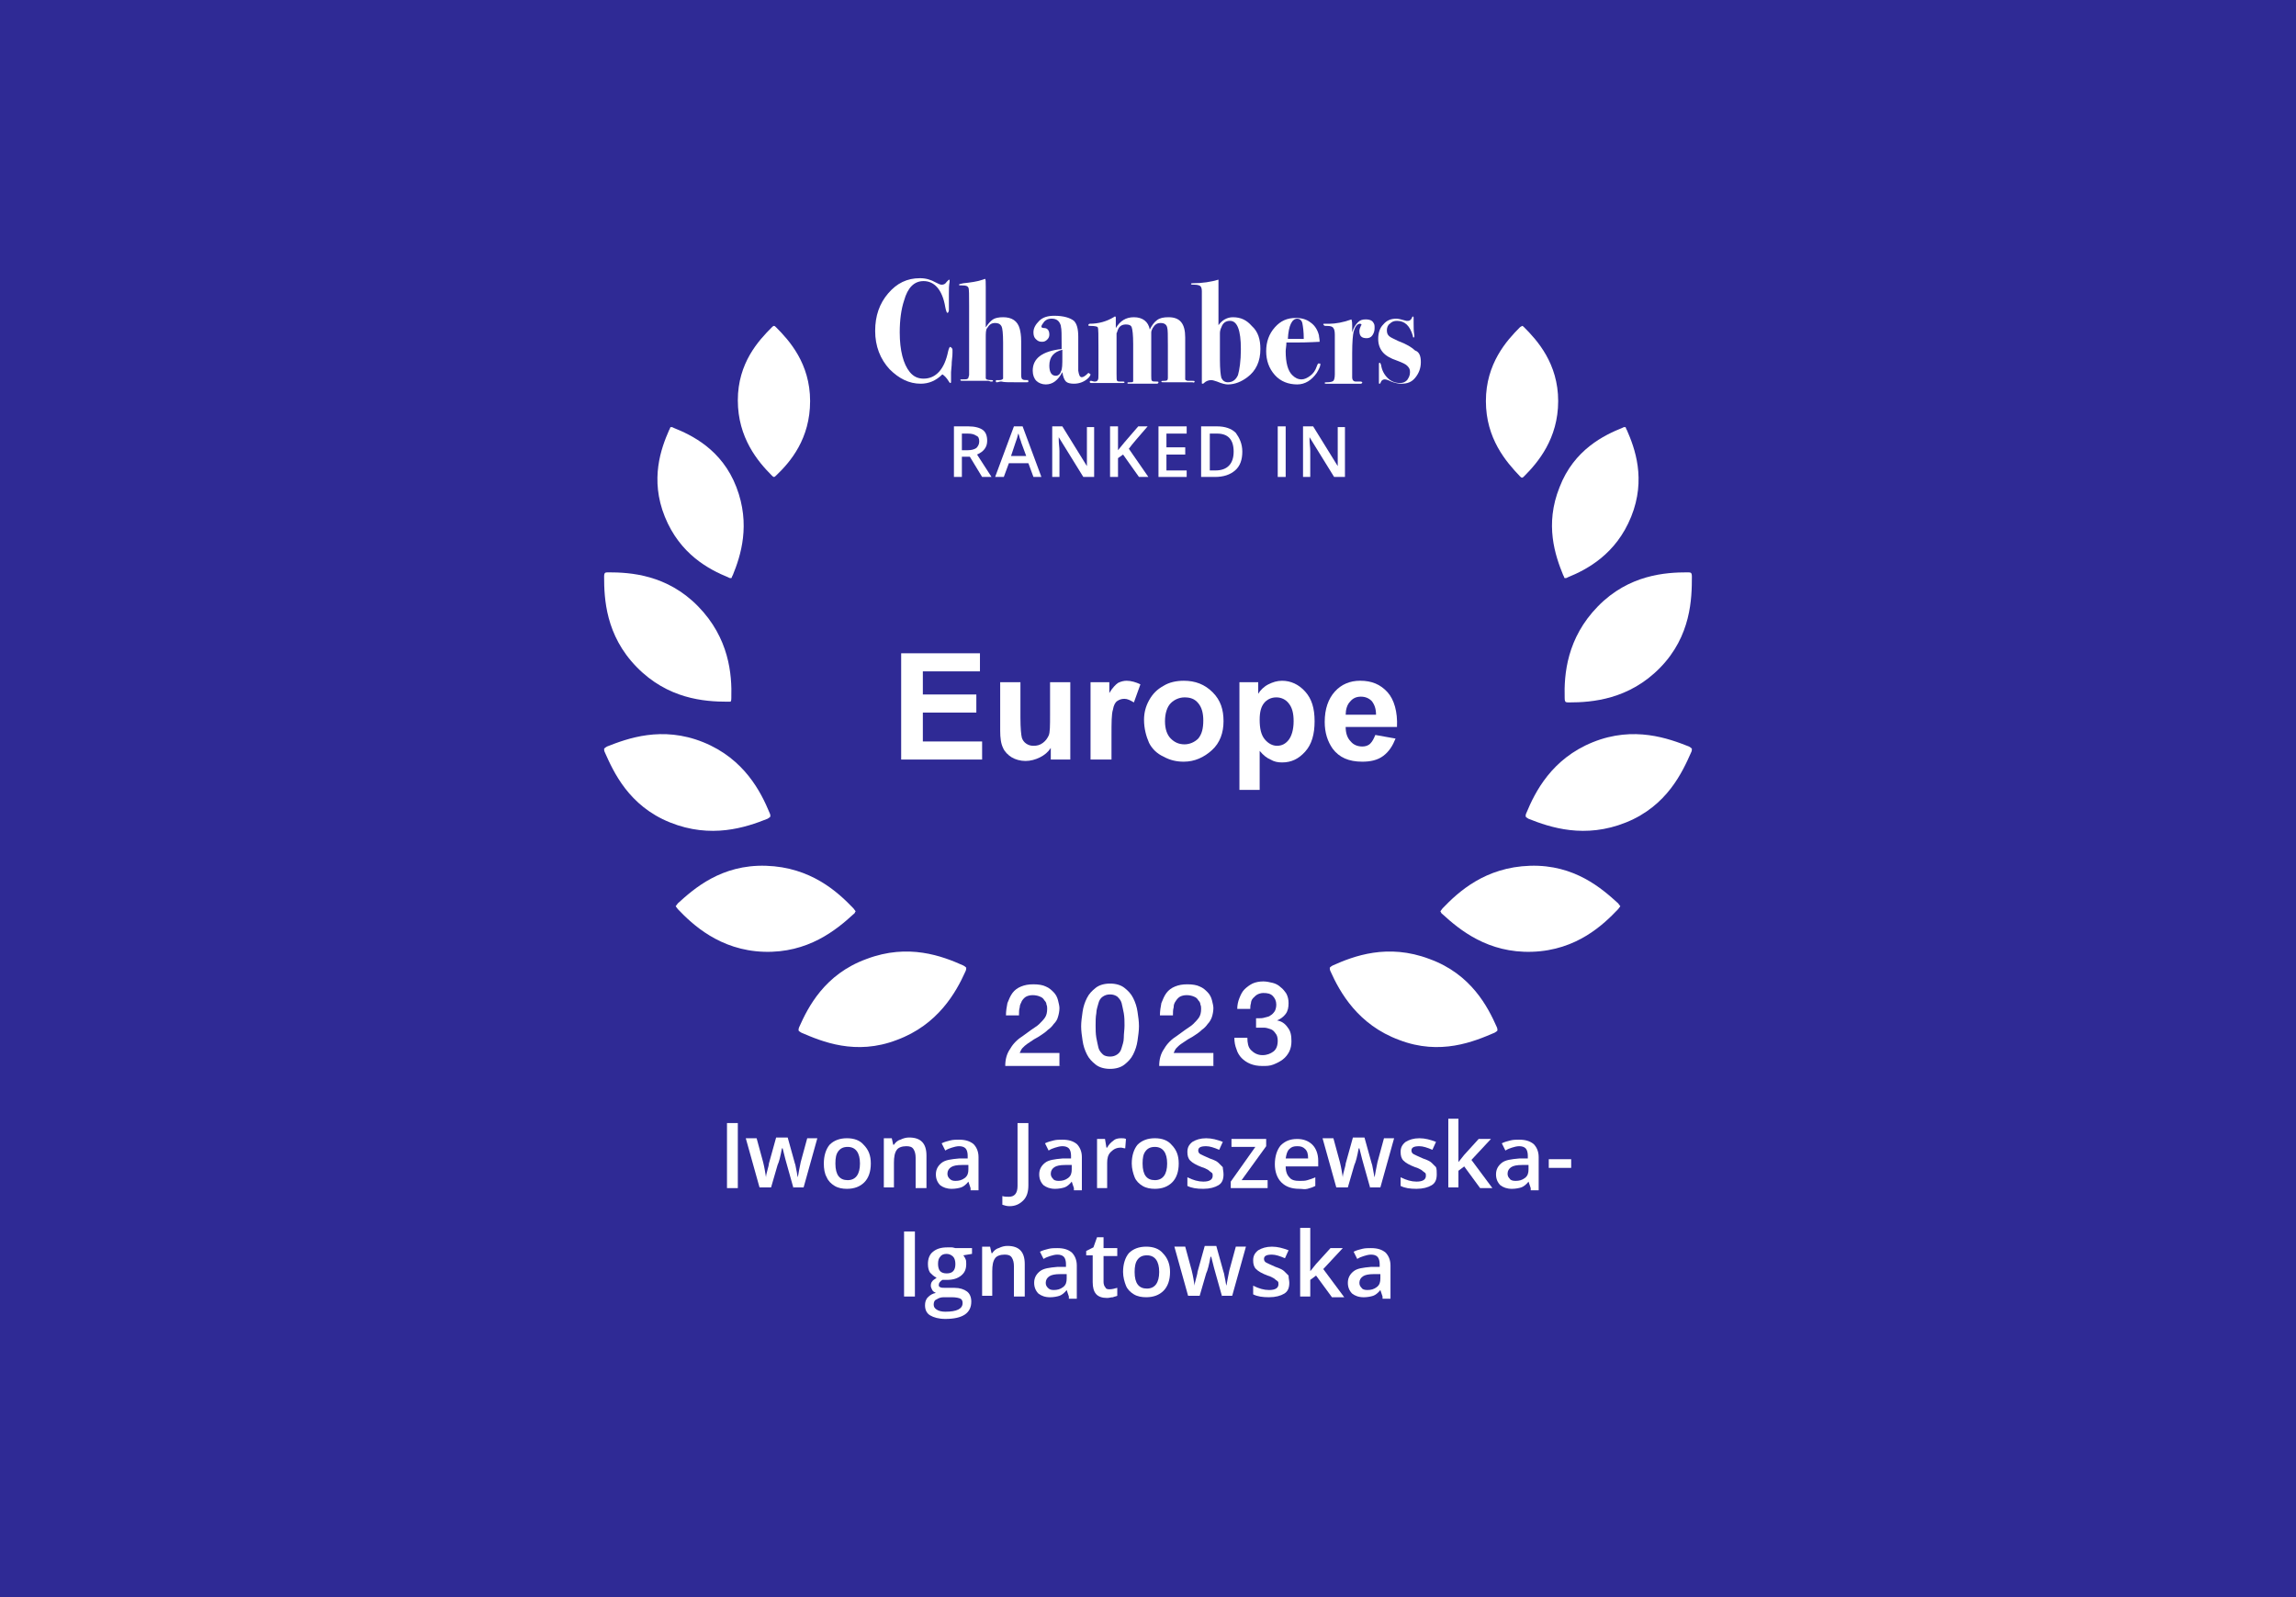 <?xml version="1.0" encoding="utf-8"?>
<!-- Generator: Adobe Illustrator 16.0.0, SVG Export Plug-In . SVG Version: 6.00 Build 0)  -->
<!DOCTYPE svg PUBLIC "-//W3C//DTD SVG 1.1//EN" "http://www.w3.org/Graphics/SVG/1.1/DTD/svg11.dtd">
<svg version="1.1" id="Warstwa_1" xmlns="http://www.w3.org/2000/svg" xmlns:xlink="http://www.w3.org/1999/xlink" x="0px" y="0px"
	 width="230px" height="160px" viewBox="0 0 230 160" enable-background="new 0 0 230 160" xml:space="preserve">
<rect x="-1" y="-2.167" fill="#2F2A95" width="232" height="350"/>
<g>
	<g>
		<path fill="#FFFFFF" d="M152.685,32.793c-0.072-0.072-0.144-0.145-0.217-0.145c-0.072,0.072-0.145,0.072-0.217,0.145
			c-1.304,1.304-3.403,3.62-3.403,7.386c0,3.764,2.027,6.082,3.403,7.529c0.072,0.073,0.145,0.146,0.217,0.146
			c0.073,0,0.145-0.072,0.217-0.146c1.376-1.375,3.404-3.766,3.404-7.529C156.089,36.413,153.989,34.097,152.685,32.793z"/>
		<path fill="#FFFFFF" d="M162.967,43.074c-0.073-0.073-0.073-0.217-0.145-0.289c-0.072,0-0.218,0-0.29,0.072
			c-1.81,0.724-4.851,2.172-6.299,5.938c-1.521,3.765-0.435,6.877,0.362,8.833c0.072,0.071,0.072,0.217,0.145,0.289
			c0.072,0,0.217,0,0.29-0.072c1.955-0.796,4.851-2.316,6.372-6.082C164.922,47.998,163.763,44.884,162.967,43.074z"/>
		<path fill="#FFFFFF" d="M169.483,57.771c0-0.144,0-0.216-0.072-0.361c-0.073-0.072-0.218-0.072-0.362-0.072
			c-2.172,0-5.865,0.218-8.978,3.403s-3.403,6.805-3.331,9.195c0,0.144,0,0.216,0.072,0.361c0.073,0.072,0.217,0.072,0.362,0.072
			c2.317,0,6.01-0.29,9.123-3.475C169.411,63.709,169.483,59.944,169.483,57.771z"/>
		<path fill="#FFFFFF" d="M169.411,75.366c0.072-0.145,0.072-0.218,0.072-0.361c-0.072-0.073-0.145-0.146-0.29-0.219
			c-2.027-0.796-5.502-2.1-9.629-0.434c-4.127,1.665-5.792,4.995-6.661,7.096c-0.072,0.145-0.072,0.217-0.072,0.361
			c0.072,0.072,0.144,0.145,0.289,0.218c2.172,0.868,5.647,2.027,9.774,0.361C167.021,80.724,168.542,77.32,169.411,75.366z"/>
		<path fill="#FFFFFF" d="M162.098,91.077c0.072-0.072,0.145-0.217,0.217-0.289c-0.072-0.072-0.145-0.218-0.217-0.29
			c-1.593-1.448-4.344-3.909-8.833-3.765c-4.489,0.145-7.168,2.606-8.761,4.271c-0.072,0.072-0.145,0.218-0.217,0.29
			c0.072,0.072,0.072,0.217,0.217,0.289c1.738,1.593,4.561,3.91,8.978,3.766C157.971,95.204,160.65,92.598,162.098,91.077z"/>
		<path fill="#FFFFFF" d="M149.717,103.458c0.145-0.072,0.217-0.145,0.289-0.217c0-0.072,0-0.217-0.072-0.362
			c-0.869-1.954-2.534-5.285-6.734-6.806c-4.199-1.593-7.602-0.29-9.702,0.651c-0.145,0.072-0.217,0.146-0.29,0.218
			c0,0.072,0,0.217,0.073,0.361c0.941,2.101,2.751,5.358,6.878,6.879C144.287,105.775,147.69,104.327,149.717,103.458z"/>
	</g>
	<g>
		<path fill="#FFFFFF" d="M77.315,32.793c0.072-0.072,0.144-0.145,0.217-0.145c0.072,0,0.145,0.072,0.217,0.145
			c1.304,1.304,3.403,3.62,3.403,7.386c0,3.764-1.955,6.082-3.403,7.457c-0.072,0.072-0.145,0.146-0.217,0.146
			c-0.073,0-0.145-0.073-0.217-0.146c-1.376-1.375-3.404-3.765-3.404-7.529C73.911,36.341,76.011,34.097,77.315,32.793z"/>
		<path fill="#FFFFFF" d="M67.033,43.074c0.072-0.073,0.072-0.217,0.145-0.289c0.072,0,0.218,0,0.289,0.072
			c1.811,0.724,4.852,2.172,6.299,5.938c1.449,3.765,0.435,6.877-0.362,8.833c-0.072,0.071-0.072,0.217-0.145,0.289
			c-0.072,0-0.217,0-0.29-0.072c-1.955-0.796-4.851-2.316-6.371-6.082C65.078,47.998,66.236,44.884,67.033,43.074z"/>
		<path fill="#FFFFFF" d="M60.517,57.771c0-0.144,0-0.216,0.072-0.361c0.073-0.072,0.217-0.072,0.362-0.072
			c2.172,0,5.865,0.218,8.978,3.403s3.403,6.805,3.331,9.195c0,0.144,0,0.216-0.072,0.361c-0.073,0-0.217,0-0.29,0
			c-2.389,0-6.009-0.29-9.122-3.476C60.662,63.637,60.517,59.944,60.517,57.771z"/>
		<path fill="#FFFFFF" d="M60.589,75.366c-0.072-0.145-0.072-0.218-0.072-0.361c0.072-0.073,0.145-0.146,0.29-0.219
			c2.028-0.796,5.503-2.1,9.63-0.434c4.127,1.665,5.792,4.995,6.661,7.096c0.072,0.145,0.072,0.217,0.072,0.361
			c-0.072,0.072-0.144,0.145-0.289,0.218c-2.172,0.868-5.647,2.027-9.774,0.361C62.979,80.724,61.458,77.32,60.589,75.366z"/>
		<path fill="#FFFFFF" d="M67.902,91.077c-0.072-0.072-0.145-0.217-0.217-0.289c0.072-0.072,0.145-0.218,0.217-0.29
			c1.593-1.448,4.344-3.909,8.833-3.765c4.489,0.145,7.168,2.606,8.761,4.271c0.073,0.072,0.145,0.218,0.217,0.29
			c-0.072,0.072-0.072,0.217-0.217,0.289c-1.737,1.593-4.561,3.91-8.978,3.766C72.101,95.204,69.35,92.598,67.902,91.077z"/>
		<path fill="#FFFFFF" d="M80.283,103.458c-0.145-0.072-0.217-0.145-0.29-0.217c0-0.072,0-0.217,0.073-0.362
			c0.869-1.954,2.534-5.285,6.734-6.806c4.199-1.593,7.602-0.29,9.702,0.651c0.145,0.072,0.217,0.146,0.29,0.218
			c0,0.072,0,0.217-0.073,0.361c-0.941,2.101-2.751,5.358-6.878,6.879C85.713,105.775,82.31,104.327,80.283,103.458z"/>
	</g>
	<g>
		<path fill="#FFFFFF" d="M90.274,76.09V65.446h7.892v1.811h-5.72v2.317h5.358v1.811h-5.358v2.896h5.937v1.81H90.274z"/>
		<path fill="#FFFFFF" d="M105.262,76.09v-1.158c-0.29,0.435-0.652,0.724-1.086,0.941c-0.434,0.217-0.941,0.361-1.448,0.361
			c-0.507,0-1.014-0.145-1.376-0.361c-0.362-0.218-0.724-0.579-0.869-0.941c-0.217-0.435-0.29-1.014-0.29-1.737v-4.852h2.028v3.548
			c0,1.086,0.072,1.737,0.145,2.027c0.072,0.218,0.217,0.435,0.435,0.579s0.434,0.217,0.724,0.217c0.362,0,0.652-0.072,0.941-0.289
			c0.29-0.217,0.435-0.435,0.579-0.725c0.145-0.288,0.145-1.014,0.145-2.099v-3.259h2.027v7.747H105.262z"/>
		<path fill="#FFFFFF" d="M111.271,76.09h-2.027v-7.747h1.882v1.086c0.29-0.506,0.652-0.869,0.869-1.014
			c0.289-0.145,0.579-0.217,0.869-0.217c0.434,0,0.941,0.145,1.375,0.361l-0.652,1.811c-0.362-0.218-0.651-0.362-0.94-0.362
			c-0.29,0-0.507,0.072-0.725,0.218c-0.217,0.145-0.361,0.434-0.434,0.868c-0.145,0.436-0.145,1.305-0.145,2.606v2.39H111.271z"/>
		<path fill="#FFFFFF" d="M114.602,72.107c0-0.65,0.145-1.303,0.507-1.955c0.362-0.651,0.797-1.086,1.448-1.447
			c0.579-0.362,1.303-0.507,2.027-0.507c1.158,0,2.1,0.361,2.896,1.158c0.796,0.796,1.086,1.737,1.086,2.896
			s-0.362,2.172-1.159,2.896c-0.796,0.725-1.738,1.158-2.824,1.158c-0.724,0-1.376-0.145-2.027-0.507
			c-0.651-0.289-1.159-0.795-1.448-1.375C114.819,73.773,114.602,72.977,114.602,72.107z M116.702,72.253
			c0,0.796,0.217,1.375,0.579,1.737c0.362,0.362,0.797,0.579,1.376,0.579c0.507,0,1.014-0.217,1.375-0.579
			c0.362-0.435,0.507-1.014,0.507-1.811c0-0.723-0.145-1.303-0.507-1.736c-0.362-0.436-0.796-0.579-1.375-0.579
			c-0.506,0-1.014,0.216-1.376,0.579C116.918,70.805,116.702,71.457,116.702,72.253z"/>
		<path fill="#FFFFFF" d="M124.159,68.343h1.882v1.158c0.217-0.362,0.58-0.723,1.014-0.941c0.435-0.217,0.869-0.361,1.376-0.361
			c0.869,0,1.666,0.361,2.317,1.086c0.652,0.724,0.941,1.665,0.941,2.969c0,1.303-0.289,2.316-0.941,3.04
			c-0.651,0.725-1.375,1.087-2.317,1.087c-0.435,0-0.796-0.073-1.159-0.29c-0.362-0.144-0.724-0.435-1.086-0.868v3.909h-2.027
			V68.343z M126.186,72.107c0,0.869,0.145,1.521,0.507,1.956c0.361,0.434,0.796,0.65,1.23,0.65c0.507,0,0.869-0.217,1.158-0.578
			c0.29-0.362,0.507-1.015,0.507-1.883c0-0.796-0.145-1.376-0.507-1.81c-0.29-0.363-0.724-0.579-1.231-0.579
			c-0.506,0-0.941,0.216-1.23,0.579C126.331,70.805,126.186,71.312,126.186,72.107z"/>
		<path fill="#FFFFFF" d="M137.771,73.628l2.027,0.362c-0.29,0.724-0.652,1.304-1.231,1.737c-0.579,0.435-1.303,0.579-2.1,0.579
			c-1.375,0-2.317-0.434-2.969-1.302c-0.506-0.725-0.796-1.593-0.796-2.679c0-1.305,0.362-2.318,1.014-3.042
			c0.651-0.725,1.52-1.086,2.534-1.086c1.159,0,2.028,0.361,2.751,1.158c0.651,0.724,1.014,1.955,0.941,3.476h-5.141
			c0,0.58,0.145,1.086,0.506,1.448c0.29,0.361,0.724,0.506,1.159,0.506c0.29,0,0.579-0.072,0.797-0.289
			C137.481,74.28,137.626,73.99,137.771,73.628z M137.843,71.602c0-0.58-0.145-1.014-0.434-1.376
			c-0.29-0.289-0.651-0.434-1.086-0.434s-0.796,0.145-1.086,0.506c-0.289,0.29-0.434,0.796-0.434,1.304H137.843z"/>
	</g>
	<g>
		<path fill="#FFFFFF" d="M95.415,35.11v0.217c0,0.072,0,0.362-0.073,0.941c0,0.435-0.072,0.797-0.072,1.014c0,0.29,0,0.507,0,0.725
			c0,0.072,0,0.145,0,0.217s0,0.145-0.072,0.145c-0.073,0-0.073-0.072-0.145-0.145c-0.217-0.362-0.434-0.58-0.651-0.724
			c-0.651,0.651-1.375,0.94-2.172,0.94c-1.159,0-2.172-0.507-3.114-1.447c-0.941-1.014-1.448-2.317-1.448-3.839
			c0-1.52,0.435-2.75,1.303-3.764s1.882-1.521,3.186-1.521c0.579,0,1.085,0.145,1.593,0.435c0.29,0.145,0.434,0.217,0.579,0.217
			c0.217,0,0.363-0.072,0.507-0.29c0.145-0.145,0.217-0.217,0.217-0.217s0.072,0,0.072,0.072c0,0,0,0.072,0,0.145
			c-0.072,0.362-0.072,0.725-0.072,1.231c0,0.072,0,0.217,0,0.579s0,0.579,0,0.724v0.29c0,0.145-0.072,0.29-0.145,0.29
			c-0.072,0-0.145-0.218-0.217-0.58c-0.29-1.737-1.087-2.606-2.173-2.606c-0.941,0-1.593,0.652-1.955,1.955
			c-0.29,0.869-0.434,1.955-0.434,3.186c0,1.811,0.362,3.187,1.014,3.982c0.361,0.435,0.796,0.651,1.375,0.651
			c1.231,0,2.1-0.94,2.462-2.751c0.072-0.29,0.144-0.435,0.217-0.435C95.415,34.893,95.415,34.965,95.415,35.11z"/>
		<path fill="#FFFFFF" d="M103.018,38.224c0,0.072-0.072,0.072-0.146,0.072c0,0-0.072,0-0.289,0s-0.362,0-0.434,0h-0.363
			c-0.796,0-1.23,0-1.447-0.072h-0.146l-0.289,0.072c-0.145,0-0.145,0-0.145-0.145c0-0.072,0-0.072,0.073-0.072h0.29
			c0.218,0,0.29-0.072,0.362-0.146c0-0.072,0-0.579,0-1.447v-2.173c0-0.941-0.072-1.447-0.144-1.593
			c-0.146-0.289-0.363-0.361-0.652-0.361c-0.361,0-0.579,0.145-0.796,0.507c-0.145,0.145-0.145,0.506-0.145,1.013v2.317
			c0,0.724,0,1.086,0,1.158V37.5v0.361c0,0.146,0.145,0.218,0.58,0.218c0.072,0,0.145,0,0.145,0.072s-0.072,0.072-0.145,0.072
			h-0.073c-0.072,0-0.145-0.072-0.29-0.072h-0.58H97.66h-0.797h-0.434c-0.145,0-0.217,0-0.217-0.072v-0.072c0,0,0.072,0,0.145,0
			c0.362,0,0.507,0,0.579-0.073c0.073,0,0.073-0.145,0.145-0.361c0-0.146,0-0.725,0-1.738v-5.213c0-1.086,0-1.665-0.072-1.81
			c-0.073-0.146-0.217-0.218-0.579-0.218c-0.29,0-0.362,0-0.362-0.072s0.145-0.072,0.435-0.145c0.651-0.072,1.303-0.146,1.955-0.362
			c0.145-0.072,0.217-0.072,0.217-0.072c0.073,0,0.073,0.289,0.073,0.796v0.29c0,0.217,0,0.435,0,0.797c0,0.289,0,0.507,0,0.651
			v2.316c0.29-0.434,0.507-0.651,0.724-0.796c0.217-0.145,0.579-0.218,1.013-0.218c0.869,0,1.449,0.362,1.666,1.159
			c0.072,0.289,0.144,0.651,0.144,1.23v3.403c0,0.289,0.073,0.435,0.145,0.435c0.072,0.072,0.29,0.072,0.58,0.072
			C102.945,38.151,103.018,38.151,103.018,38.224z"/>
		<path fill="#FFFFFF" d="M109.244,37.5c0,0.072-0.073,0.217-0.217,0.361c-0.363,0.362-0.869,0.579-1.449,0.579
			c-0.362,0-0.652-0.072-0.796-0.217s-0.29-0.435-0.362-0.941c-0.434,0.797-0.94,1.23-1.665,1.23c-0.362,0-0.725-0.145-0.941-0.361
			c-0.218-0.218-0.362-0.579-0.362-1.014c0-1.231,0.941-1.955,2.896-2.173v-0.434c0-0.941,0-1.593-0.073-1.811v-0.072
			c-0.145-0.507-0.435-0.724-0.941-0.724c-0.29,0-0.506,0.072-0.724,0.289c-0.145,0.218-0.29,0.362-0.29,0.507
			c0,0.072,0.073,0.146,0.29,0.146c0.29,0,0.507,0.217,0.507,0.651c0,0.217-0.072,0.361-0.217,0.507
			c-0.145,0.145-0.29,0.217-0.507,0.217c-0.29,0-0.434-0.072-0.651-0.289c-0.146-0.146-0.218-0.362-0.218-0.652
			c0-0.434,0.218-0.796,0.579-1.158c0.362-0.362,0.869-0.507,1.521-0.507c0.941,0,1.593,0.218,1.955,0.507
			c0.29,0.29,0.435,0.797,0.435,1.593v2.534c0,0.506,0,0.797,0,0.869c0.072,0.435,0.145,0.651,0.362,0.651
			c0.145,0,0.362-0.146,0.579-0.362c0.073-0.072,0.073-0.072,0.073-0.072C109.171,37.427,109.244,37.5,109.244,37.5z M106.42,35.762
			v-0.724c-0.868,0.217-1.303,0.724-1.303,1.593c0,0.651,0.217,1.013,0.652,1.013c0.217,0,0.435-0.144,0.507-0.434
			C106.42,36.993,106.42,36.486,106.42,35.762z"/>
		<path fill="#FFFFFF" d="M119.67,38.224c0,0.072-0.072,0.145-0.217,0.072h-0.217h-0.362c-0.29,0-0.579,0-0.941,0h-0.724
			c0,0-0.072,0-0.217,0c-0.073,0-0.217,0-0.29,0h-0.145c-0.145,0-0.217,0-0.217-0.072s0.072-0.072,0.289-0.072
			c0.29,0,0.362-0.072,0.362-0.29v-3.258c0-1.014,0-1.593-0.073-1.811c-0.072-0.289-0.29-0.434-0.651-0.434
			c-0.362,0-0.58,0.145-0.797,0.507c-0.072,0.145-0.145,0.288-0.145,0.434c0,0.218,0,0.725,0,1.521v2.823
			c0,0.29,0,0.436,0.072,0.508s0.217,0.072,0.507,0.072c0.072,0,0.145,0,0.145,0.072s-0.072,0.145-0.145,0.145
			c-0.073,0-0.145,0-0.217,0h-2.607c-0.072,0-0.145,0-0.145-0.072s0.072-0.072,0.29-0.072c0.145,0,0.217,0,0.29-0.072v-0.145v-3.62
			c0-0.941-0.072-1.448-0.145-1.666c-0.073-0.217-0.29-0.289-0.58-0.289c-0.362,0-0.651,0.145-0.796,0.507
			c-0.073,0.144-0.073,0.289-0.145,0.361c0,0.146,0,0.507,0,1.159v2.896c0,0.435,0,0.725,0.071,0.725
			c0.073,0.072,0.146,0.072,0.362,0.072h0.217c0.073,0,0.146,0,0.146,0.072s-0.073,0.072-0.146,0.072c-0.145,0-0.217,0-0.29,0
			h-0.579c-0.725,0-1.086,0-1.159,0c-0.434,0-0.724,0-0.941,0h-0.217c-0.146,0-0.146-0.072-0.146-0.145s0.073-0.072,0.146-0.072
			l0.289,0.072c0.145,0,0.29,0,0.362-0.145c0.072-0.072,0.072-0.29,0.072-0.652v-2.462c0-1.375,0-2.099-0.072-2.172
			c0-0.072-0.29-0.145-0.724-0.145c-0.145,0-0.217,0-0.217-0.072s0.071-0.145,0.144-0.145c0.87,0,1.666-0.218,2.39-0.652
			c0.072-0.072,0.145-0.072,0.145-0.072c0.073,0,0.073,0.072,0.073,0.146c0,0.145,0,0.289,0,0.361v0.652
			c0.434-0.725,1.013-1.087,1.81-1.087c0.87,0,1.448,0.435,1.593,1.231c0.217-0.435,0.434-0.725,0.724-0.941
			c0.29-0.217,0.651-0.29,1.158-0.29c1.158,0,1.666,0.652,1.666,2.027c0,0,0,0.072,0,0.218c0,0.145,0,0.217,0,0.289v3.113
			c0,0.29,0,0.507,0,0.58c0,0.072,0.072,0.072,0.217,0.145c0.145,0,0.362,0,0.507,0C119.598,38.151,119.67,38.151,119.67,38.224z"/>
		<path fill="#FFFFFF" d="M126.258,34.965c0,1.231-0.434,2.173-1.303,2.824c-0.579,0.435-1.231,0.724-1.955,0.724
			c-0.217,0-0.579-0.072-1.086-0.289c-0.218-0.072-0.435-0.145-0.579-0.145c-0.217,0-0.507,0.072-0.724,0.289
			c-0.072,0.072-0.072,0.072-0.145,0.072c-0.072,0-0.072,0-0.072-0.072s0-0.217,0-0.507v-7.385c0-0.072,0-0.145,0-0.29
			c0-0.145,0-0.289,0-0.361v-0.652c0-0.289-0.072-0.435-0.145-0.507c-0.072-0.072-0.29-0.145-0.579-0.145
			c-0.217,0-0.362,0-0.362-0.072s0.072-0.072,0.145-0.072c1.014,0,1.883-0.146,2.606-0.362v0.217v4.345
			c0.362-0.507,0.869-0.797,1.448-0.797c0.796,0,1.376,0.29,1.883,0.869C126.041,33.228,126.258,34.024,126.258,34.965z
			 M124.303,34.965c0-1.882-0.361-2.823-1.085-2.823c-0.435,0-0.725,0.218-0.869,0.651c-0.073,0.146-0.145,0.361-0.145,0.579
			s0,0.797,0,1.811v0.869c0,0.941,0.072,1.521,0.145,1.81c0.144,0.29,0.361,0.435,0.651,0.435c0.434,0,0.796-0.217,1.014-0.724
			C124.159,37.065,124.303,36.196,124.303,34.965z"/>
		<path fill="#FFFFFF" d="M132.268,36.486c0,0.217-0.145,0.507-0.362,0.868c-0.507,0.725-1.159,1.158-1.955,1.158
			c-0.869,0-1.665-0.289-2.244-0.94c-0.58-0.652-0.869-1.448-0.869-2.39s0.289-1.737,0.869-2.39c0.579-0.651,1.23-0.94,2.099-0.94
			c0.58,0,1.086,0.145,1.448,0.434c0.434,0.29,0.724,0.725,0.869,1.304c0,0.145,0.072,0.362,0.072,0.651
			c-0.217,0-1.014,0.072-2.462,0.072c-0.217,0-0.506,0-0.869,0c0,0.362-0.072,0.651-0.072,0.869c0,1.158,0.217,1.955,0.652,2.39
			c0.29,0.289,0.58,0.435,0.941,0.435c0.289,0,0.579-0.146,0.869-0.363c0.29-0.217,0.507-0.506,0.652-0.94
			c0.072-0.217,0.145-0.29,0.145-0.29C132.268,36.413,132.268,36.413,132.268,36.486z M130.603,33.952
			c0-0.725-0.072-1.231-0.145-1.593c-0.072-0.29-0.29-0.435-0.507-0.435c-0.507,0-0.869,0.651-0.941,2.027c0.218,0,0.58,0,1.158,0
			C130.313,33.952,130.458,33.952,130.603,33.952z"/>
		<path fill="#FFFFFF" d="M137.698,32.866c0,0.288-0.072,0.506-0.217,0.724c-0.146,0.217-0.362,0.289-0.58,0.289
			c-0.506,0-0.724-0.217-0.724-0.725c0-0.144,0.072-0.361,0.145-0.506c0-0.072,0.073-0.072,0.073-0.072
			c0-0.072-0.073-0.145-0.146-0.145c-0.29,0-0.506,0.289-0.651,0.796c-0.072,0.29-0.145,1.014-0.145,2.172v1.087v1.303
			c0,0.29,0.145,0.435,0.362,0.435c0.145,0,0.29,0,0.507,0c0.073,0,0.145,0.072,0.145,0.072c0,0.072-0.072,0.145-0.145,0.145h-0.29
			c-0.072,0-0.434,0-1.158,0c0,0-0.145,0-0.58,0h-0.651h-0.507c-0.073,0-0.217,0-0.29,0c-0.072,0-0.145,0-0.145-0.072
			s0.073-0.072,0.218-0.072c0.362,0,0.579-0.072,0.651-0.145s0.145-0.29,0.145-0.651v-3.982c0-0.363-0.072-0.579-0.145-0.651
			c-0.073-0.146-0.29-0.218-0.579-0.218c-0.217,0-0.362,0-0.362-0.072l-0.072-0.072c0-0.072,0-0.072,0.072-0.072s0.145,0,0.217,0
			h0.29c0.651,0,1.448-0.146,2.244-0.435c0.073,0.217,0.073,0.435,0.073,0.651V33.3c0.145-0.507,0.362-0.796,0.579-1.014
			c0.217-0.217,0.435-0.289,0.796-0.289c0.29,0,0.58,0.072,0.725,0.289C137.698,32.504,137.698,32.576,137.698,32.866z"/>
		<path fill="#FFFFFF" d="M142.332,36.269c0,0.651-0.217,1.158-0.579,1.593s-0.797,0.579-1.376,0.579
			c-0.29,0-0.651-0.072-1.013-0.217c-0.29-0.145-0.507-0.217-0.652-0.217c-0.145,0-0.29,0.072-0.362,0.217s-0.072,0.217-0.145,0.217
			c-0.073,0-0.073,0-0.073-0.072s0-0.145,0-0.289c0-0.218,0-0.507,0-0.941c0,0,0-0.072,0-0.145c0-0.073,0-0.219,0-0.29v-0.217
			c0-0.073,0-0.146,0.073-0.146c0.072,0,0.072,0.072,0.145,0.218c0.072,0.507,0.289,0.941,0.651,1.303
			c0.362,0.362,0.796,0.507,1.231,0.507c0.29,0,0.507-0.072,0.724-0.289c0.146-0.218,0.29-0.436,0.29-0.797
			c0-0.289-0.072-0.435-0.29-0.651c-0.145-0.145-0.434-0.29-1.013-0.507c-0.651-0.218-1.159-0.507-1.448-0.869
			c-0.29-0.362-0.435-0.796-0.435-1.303c0-0.58,0.146-1.086,0.507-1.448c0.362-0.435,0.797-0.579,1.303-0.579
			c0.217,0,0.507,0.072,1.014,0.217c0.072,0,0.145,0,0.145,0c0.217,0,0.362-0.145,0.434-0.362c0-0.072,0.073-0.072,0.073-0.072
			c0.072,0,0.072,0.072,0.072,0.146v0.289c0,0.072,0,0.072,0,0.218c0,0.434,0,0.795,0.072,1.23v0.072c0,0.072,0,0.145-0.072,0.145
			s-0.072-0.072-0.072-0.145c-0.29-1.014-0.796-1.521-1.593-1.521c-0.29,0-0.507,0.072-0.724,0.29
			c-0.217,0.145-0.29,0.435-0.29,0.651c0,0.289,0.072,0.435,0.217,0.579c0.146,0.145,0.507,0.29,0.941,0.507
			c0.796,0.29,1.375,0.651,1.666,0.941C142.187,35.255,142.332,35.689,142.332,36.269z"/>
	</g>
	<g>
		<path fill="#FFFFFF" d="M96.356,45.753v2.028H95.56v-5.068h1.448c0.652,0,1.158,0.145,1.448,0.361
			c0.29,0.218,0.434,0.58,0.434,1.087c0,0.651-0.361,1.086-1.014,1.375l1.449,2.245h-0.942l-1.23-2.028H96.356z M96.356,45.102
			h0.579c0.363,0,0.652-0.072,0.869-0.218c0.145-0.144,0.29-0.361,0.29-0.65c0-0.291-0.072-0.507-0.29-0.579
			c-0.217-0.146-0.434-0.218-0.869-0.218h-0.579V45.102z"/>
		<path fill="#FFFFFF" d="M103.524,47.781l-0.506-1.376h-1.955l-0.507,1.376h-0.869l1.883-5.068h0.869l1.882,5.068H103.524z
			 M102.8,45.681l-0.507-1.375c0-0.072-0.072-0.218-0.144-0.435c-0.073-0.217-0.073-0.362-0.146-0.435
			c-0.071,0.29-0.144,0.579-0.289,0.941l-0.434,1.303H102.8z"/>
		<path fill="#FFFFFF" d="M109.534,47.781h-1.014l-2.462-3.982l0,0v0.217c0,0.435,0.072,0.797,0.072,1.159v2.606h-0.724v-5.068
			h1.013l2.462,3.981l0,0c0-0.072,0-0.217,0-0.579s0-0.579,0-0.796v-2.534h0.724v4.996H109.534z"/>
		<path fill="#FFFFFF" d="M115.036,47.781h-0.941l-1.593-2.245l-0.506,0.362v1.883h-0.797v-5.068h0.797v2.389
			c0.217-0.289,0.434-0.507,0.652-0.796l1.375-1.593h0.941c-0.869,1.014-1.521,1.737-1.883,2.244L115.036,47.781z"/>
		<path fill="#FFFFFF" d="M118.874,47.781h-2.824v-5.068h2.824v0.724h-2.027v1.376h1.883v0.724h-1.883v1.593h2.027V47.781z"/>
		<path fill="#FFFFFF" d="M124.448,45.247c0,0.796-0.217,1.447-0.724,1.882c-0.507,0.434-1.158,0.652-2.028,0.652h-1.375v-5.068
			h1.593c0.796,0,1.448,0.217,1.882,0.651C124.159,43.871,124.448,44.45,124.448,45.247z M123.58,45.247
			c0-1.231-0.579-1.811-1.665-1.811h-0.724v3.692h0.579C122.928,47.129,123.58,46.478,123.58,45.247z"/>
		<path fill="#FFFFFF" d="M127.996,47.781v-5.068h0.796v5.068H127.996z"/>
		<path fill="#FFFFFF" d="M134.657,47.781h-1.013l-2.462-3.982l0,0v0.217c0,0.435,0.072,0.797,0.072,1.159v2.606h-0.724v-5.068
			h1.014l2.462,3.981l0,0c0-0.072,0-0.217,0-0.579s0-0.579,0-0.796v-2.534h0.724v4.996H134.657z"/>
	</g>
	<g>
		<path fill="#FFFFFF" d="M106.275,106.789H100.7c0-0.651,0.145-1.23,0.507-1.737c0.289-0.507,0.724-0.941,1.303-1.304
			c0.29-0.217,0.507-0.362,0.796-0.579c0.29-0.218,0.58-0.362,0.796-0.579c0.217-0.218,0.435-0.435,0.579-0.652
			c0.146-0.217,0.218-0.506,0.218-0.868c0-0.145,0-0.29-0.072-0.435c0-0.145-0.072-0.29-0.218-0.435
			c-0.072-0.145-0.217-0.289-0.434-0.362c-0.145-0.072-0.434-0.145-0.724-0.145c-0.29,0-0.506,0.072-0.651,0.145
			c-0.145,0.073-0.29,0.218-0.435,0.435c-0.073,0.218-0.217,0.362-0.217,0.652c-0.073,0.217-0.073,0.507-0.073,0.796h-1.304
			c0-0.435,0.073-0.869,0.146-1.23c0.145-0.362,0.29-0.725,0.506-1.014c0.217-0.29,0.507-0.507,0.869-0.652
			c0.362-0.145,0.725-0.217,1.231-0.217c0.507,0,0.941,0.072,1.231,0.217c0.361,0.146,0.579,0.362,0.796,0.58
			c0.217,0.217,0.362,0.507,0.434,0.796c0.072,0.29,0.145,0.579,0.145,0.797c0,0.289-0.072,0.651-0.145,0.868
			c-0.072,0.29-0.217,0.507-0.434,0.725c-0.145,0.217-0.362,0.435-0.58,0.579c-0.217,0.217-0.434,0.362-0.652,0.507
			c-0.217,0.145-0.434,0.289-0.724,0.435c-0.217,0.145-0.434,0.289-0.651,0.435c-0.217,0.145-0.362,0.289-0.507,0.434
			s-0.217,0.362-0.289,0.507h3.981v1.304H106.275z"/>
		<path fill="#FFFFFF" d="M111.199,98.535c0.58,0,1.086,0.145,1.449,0.435c0.361,0.289,0.651,0.579,0.868,1.014
			c0.217,0.435,0.362,0.868,0.435,1.375s0.145,0.941,0.145,1.448c0,0.435-0.072,0.941-0.145,1.448s-0.218,0.941-0.435,1.376
			c-0.217,0.435-0.507,0.725-0.868,1.015c-0.363,0.288-0.869,0.434-1.449,0.434c-0.579,0-1.086-0.146-1.448-0.434
			c-0.362-0.29-0.652-0.58-0.869-1.015c-0.217-0.435-0.362-0.869-0.435-1.376c-0.072-0.507-0.145-0.941-0.145-1.448
			c0-0.435,0.073-0.941,0.145-1.448c0.073-0.507,0.217-0.94,0.435-1.375c0.218-0.435,0.507-0.725,0.869-1.014
			C110.112,98.68,110.62,98.535,111.199,98.535z M111.199,105.848c0.29,0,0.507-0.072,0.724-0.217
			c0.218-0.146,0.362-0.362,0.435-0.652c0.072-0.289,0.217-0.579,0.217-1.014c0-0.434,0.073-0.796,0.073-1.23s0-0.797-0.073-1.23
			c-0.073-0.362-0.145-0.725-0.217-1.014c-0.073-0.29-0.29-0.507-0.435-0.652c-0.217-0.145-0.434-0.217-0.724-0.217
			c-0.29,0-0.507,0.072-0.724,0.217c-0.217,0.146-0.362,0.362-0.434,0.652c-0.072,0.289-0.217,0.651-0.217,1.014
			c-0.072,0.361-0.072,0.796-0.072,1.23s0,0.797,0.072,1.23c0.072,0.362,0.145,0.725,0.217,1.014c0.072,0.29,0.29,0.507,0.434,0.652
			C110.62,105.775,110.909,105.848,111.199,105.848z"/>
		<path fill="#FFFFFF" d="M121.697,106.789h-5.575c0-0.651,0.146-1.23,0.507-1.737c0.29-0.507,0.724-0.941,1.303-1.304
			c0.29-0.217,0.507-0.362,0.797-0.579c0.289-0.218,0.579-0.362,0.796-0.579c0.217-0.218,0.434-0.435,0.579-0.652
			c0.145-0.217,0.217-0.506,0.217-0.868c0-0.145,0-0.29-0.073-0.435c0-0.145-0.072-0.29-0.217-0.435
			c-0.072-0.145-0.217-0.289-0.434-0.362c-0.145-0.072-0.435-0.145-0.724-0.145s-0.507,0.072-0.652,0.145
			c-0.144,0.073-0.29,0.218-0.434,0.435c-0.145,0.218-0.217,0.362-0.217,0.652c-0.072,0.217-0.072,0.507-0.072,0.796h-1.303
			c0-0.435,0.073-0.869,0.145-1.23c0.145-0.362,0.289-0.725,0.506-1.014c0.217-0.29,0.506-0.507,0.869-0.652
			c0.362-0.145,0.724-0.217,1.23-0.217s0.941,0.072,1.231,0.217c0.362,0.146,0.58,0.362,0.796,0.58
			c0.217,0.217,0.362,0.507,0.435,0.796c0.072,0.29,0.145,0.579,0.145,0.797c0,0.289-0.073,0.651-0.145,0.868
			c-0.072,0.218-0.217,0.507-0.435,0.725c-0.145,0.217-0.362,0.435-0.579,0.579c-0.217,0.217-0.435,0.362-0.652,0.507
			c-0.217,0.145-0.434,0.289-0.724,0.435c-0.217,0.145-0.434,0.289-0.651,0.435c-0.218,0.145-0.362,0.289-0.507,0.434
			c-0.145,0.145-0.217,0.362-0.29,0.507h3.982v1.304H121.697z"/>
		<path fill="#FFFFFF" d="M126.041,102.011c0.217,0,0.435,0,0.652-0.073c0.217-0.072,0.434-0.072,0.579-0.217
			c0.145-0.072,0.29-0.217,0.435-0.435c0.072-0.145,0.144-0.361,0.144-0.651c0-0.362-0.144-0.651-0.361-0.869
			c-0.218-0.217-0.507-0.289-0.942-0.289c-0.217,0-0.434,0.072-0.579,0.145c-0.145,0.072-0.29,0.217-0.435,0.362
			c-0.145,0.145-0.218,0.361-0.218,0.507c-0.072,0.217-0.072,0.435-0.072,0.579h-1.303c0-0.362,0.072-0.725,0.217-1.086
			c0.144-0.362,0.289-0.652,0.507-0.869c0.217-0.217,0.506-0.435,0.796-0.579c0.29-0.145,0.724-0.218,1.086-0.218
			c0.29,0,0.652,0.073,0.942,0.146c0.29,0.072,0.579,0.217,0.796,0.435c0.217,0.145,0.434,0.434,0.579,0.651
			c0.145,0.289,0.217,0.579,0.217,0.941c0,0.435-0.072,0.796-0.29,1.086c-0.217,0.289-0.506,0.507-0.869,0.651l0,0
			c0.434,0.072,0.796,0.29,1.086,0.724c0.29,0.362,0.362,0.797,0.362,1.376c0,0.362-0.073,0.725-0.217,1.014
			c-0.145,0.29-0.362,0.579-0.651,0.797c-0.29,0.218-0.58,0.361-0.941,0.506c-0.362,0.146-0.724,0.146-1.086,0.146
			c-0.507,0-0.869-0.073-1.231-0.217c-0.361-0.146-0.651-0.362-0.868-0.58c-0.217-0.217-0.435-0.579-0.507-0.869
			c-0.145-0.361-0.218-0.724-0.218-1.158h1.304c0,0.507,0.072,0.94,0.361,1.231c0.29,0.289,0.652,0.507,1.159,0.507
			c0.434,0,0.796-0.145,1.086-0.362c0.289-0.218,0.434-0.579,0.434-1.086c0-0.29-0.072-0.579-0.217-0.724
			c-0.145-0.218-0.29-0.362-0.507-0.435c-0.217-0.072-0.434-0.146-0.651-0.146s-0.507,0-0.796,0v-0.94H126.041z"/>
	</g>
	<g>
		<path fill="#FFFFFF" d="M72.826,119.025v-6.517h1.085v6.517H72.826z"/>
		<path fill="#FFFFFF" d="M79.486,119.025l-0.651-2.317c-0.073-0.217-0.217-0.796-0.435-1.665h-0.072
			c-0.146,0.797-0.29,1.376-0.435,1.665l-0.651,2.245h-1.159l-1.376-4.924h1.086l0.651,2.39c0.146,0.579,0.218,1.085,0.29,1.521l0,0
			c0-0.218,0.073-0.436,0.145-0.725s0.145-0.507,0.145-0.651l0.724-2.607h1.159l0.724,2.607c0.072,0.145,0.072,0.362,0.145,0.651
			s0.072,0.507,0.146,0.725l0,0c0.071-0.363,0.144-0.869,0.289-1.521l0.652-2.39h1.013l-1.375,4.924h-1.014V119.025z"/>
		<path fill="#FFFFFF" d="M87.233,116.563c0,0.797-0.217,1.448-0.651,1.883c-0.435,0.435-1.014,0.651-1.738,0.651
			c-0.435,0-0.869-0.072-1.231-0.29c-0.362-0.217-0.651-0.507-0.797-0.868c-0.217-0.363-0.29-0.869-0.29-1.376
			c0-0.797,0.217-1.448,0.58-1.883c0.435-0.434,1.014-0.651,1.738-0.651s1.303,0.218,1.666,0.651
			C87.016,115.188,87.233,115.767,87.233,116.563z M83.686,116.563c0,1.158,0.434,1.665,1.23,1.665s1.23-0.579,1.23-1.665
			s-0.434-1.665-1.23-1.665c-0.435,0-0.724,0.145-0.941,0.435C83.758,115.621,83.686,115.984,83.686,116.563z"/>
		<path fill="#FFFFFF" d="M92.736,119.025h-1.013v-3.041c0-0.363-0.073-0.651-0.218-0.869c-0.144-0.217-0.361-0.289-0.724-0.289
			c-0.434,0-0.796,0.145-0.941,0.361c-0.217,0.29-0.29,0.725-0.29,1.304v2.462h-1.013v-4.924h0.796l0.145,0.651h0.072
			c0.145-0.218,0.362-0.434,0.652-0.507c0.29-0.145,0.579-0.218,0.869-0.218c1.159,0,1.738,0.579,1.738,1.811v3.259H92.736z"/>
		<path fill="#FFFFFF" d="M97.225,119.025l-0.217-0.651l0,0c-0.217,0.289-0.506,0.507-0.724,0.579
			c-0.217,0.072-0.579,0.145-0.941,0.145c-0.506,0-0.869-0.145-1.158-0.362c-0.29-0.289-0.434-0.652-0.434-1.086
			c0-0.507,0.217-0.869,0.579-1.158c0.363-0.29,0.941-0.362,1.738-0.435h0.869v-0.29c0-0.289-0.072-0.579-0.217-0.724
			s-0.362-0.217-0.652-0.217c-0.217,0-0.506,0.072-0.724,0.145c-0.217,0.072-0.434,0.145-0.651,0.29l-0.363-0.726
			c0.29-0.144,0.58-0.216,0.869-0.288c0.29-0.073,0.58-0.073,0.869-0.073c0.652,0,1.086,0.146,1.449,0.435
			c0.289,0.29,0.506,0.725,0.506,1.304v3.329h-0.796V119.025z M95.705,118.301c0.361,0,0.651-0.072,0.941-0.289
			c0.289-0.218,0.362-0.508,0.362-0.869v-0.435h-0.652c-0.506,0-0.868,0.072-1.086,0.218c-0.217,0.145-0.362,0.361-0.362,0.65
			c0,0.218,0.073,0.363,0.217,0.507C95.27,118.229,95.415,118.301,95.705,118.301z"/>
		<path fill="#FFFFFF" d="M101.135,120.835c-0.29,0-0.507-0.072-0.725-0.145v-0.869c0.217,0.072,0.435,0.072,0.652,0.072
			c0.579,0,0.869-0.361,0.869-1.086v-6.299h1.086v6.227c0,0.651-0.146,1.158-0.507,1.521
			C102.149,120.618,101.714,120.835,101.135,120.835z"/>
		<path fill="#FFFFFF" d="M107.579,119.025l-0.218-0.651l0,0c-0.217,0.289-0.506,0.507-0.723,0.579
			c-0.218,0.072-0.58,0.145-0.941,0.145c-0.507,0-0.869-0.145-1.159-0.362c-0.29-0.289-0.435-0.652-0.435-1.086
			c0-0.507,0.217-0.869,0.579-1.158c0.362-0.29,0.942-0.362,1.738-0.435h0.87v-0.29c0-0.289-0.073-0.579-0.218-0.724
			s-0.362-0.217-0.652-0.217c-0.217,0-0.506,0.072-0.724,0.145c-0.217,0.072-0.435,0.145-0.652,0.29l-0.362-0.726
			c0.29-0.144,0.58-0.216,0.87-0.288c0.289-0.073,0.579-0.073,0.868-0.073c0.652,0,1.087,0.146,1.448,0.435
			c0.29,0.29,0.507,0.725,0.507,1.304v3.329h-0.797V119.025z M106.058,118.301c0.362,0,0.652-0.072,0.941-0.289
			c0.29-0.218,0.361-0.508,0.361-0.869v-0.435h-0.651c-0.507,0-0.869,0.072-1.086,0.218c-0.217,0.145-0.362,0.361-0.362,0.65
			c0,0.218,0.072,0.363,0.218,0.507C105.552,118.229,105.769,118.301,106.058,118.301z"/>
		<path fill="#FFFFFF" d="M112.285,114.029c0.217,0,0.363,0,0.507,0.072l-0.073,0.941c-0.144,0-0.289-0.072-0.434-0.072
			c-0.434,0-0.724,0.145-1.014,0.435c-0.29,0.289-0.362,0.651-0.362,1.086v2.534h-1.013v-4.924h0.796l0.145,0.869h0.072
			c0.146-0.29,0.362-0.508,0.652-0.724C111.706,114.102,111.996,114.029,112.285,114.029z"/>
		<path fill="#FFFFFF" d="M118.078,116.563c0,0.797-0.218,1.448-0.652,1.883c-0.434,0.435-1.014,0.651-1.737,0.651
			c-0.435,0-0.869-0.072-1.23-0.29c-0.363-0.217-0.652-0.507-0.797-0.868c-0.145-0.363-0.289-0.869-0.289-1.376
			c0-0.797,0.217-1.448,0.579-1.883c0.435-0.434,1.014-0.651,1.738-0.651c0.724,0,1.303,0.218,1.665,0.651
			C117.86,115.188,118.078,115.767,118.078,116.563z M114.458,116.563c0,1.158,0.434,1.665,1.23,1.665s1.23-0.579,1.23-1.665
			s-0.434-1.665-1.23-1.665c-0.435,0-0.724,0.145-0.941,0.435C114.529,115.621,114.458,115.984,114.458,116.563z"/>
		<path fill="#FFFFFF" d="M122.566,117.649c0,0.507-0.145,0.869-0.507,1.086c-0.362,0.218-0.869,0.362-1.52,0.362
			c-0.652,0-1.159-0.072-1.593-0.29v-0.868c0.58,0.289,1.086,0.435,1.593,0.435c0.651,0,0.941-0.218,0.941-0.58
			c0-0.145,0-0.218-0.072-0.29s-0.217-0.144-0.362-0.289c-0.146-0.072-0.362-0.217-0.652-0.289c-0.58-0.218-0.941-0.435-1.158-0.652
			c-0.218-0.217-0.29-0.507-0.29-0.868c0-0.435,0.145-0.725,0.507-1.014c0.362-0.218,0.796-0.362,1.375-0.362
			c0.58,0,1.086,0.145,1.665,0.362l-0.361,0.796c-0.507-0.217-0.941-0.361-1.304-0.361c-0.579,0-0.796,0.145-0.796,0.435
			c0,0.145,0.073,0.29,0.217,0.36c0.145,0.073,0.435,0.219,0.941,0.436c0.434,0.145,0.724,0.289,0.869,0.435
			c0.145,0.145,0.29,0.289,0.434,0.435C122.493,117.143,122.566,117.36,122.566,117.649z"/>
		<path fill="#FFFFFF" d="M126.982,119.025h-3.692v-0.651l2.462-3.476h-2.39v-0.797h3.476v0.725l-2.461,3.402h2.606V119.025z"/>
		<path fill="#FFFFFF" d="M130.168,119.098c-0.796,0-1.375-0.217-1.81-0.651c-0.434-0.435-0.651-1.086-0.651-1.811
			c0-0.796,0.217-1.448,0.579-1.882c0.434-0.435,0.941-0.652,1.665-0.652c0.651,0,1.158,0.218,1.52,0.579
			c0.363,0.362,0.58,0.94,0.58,1.593v0.58h-3.259c0,0.507,0.145,0.868,0.362,1.086c0.217,0.289,0.579,0.361,1.013,0.361
			c0.29,0,0.58,0,0.797-0.072s0.506-0.146,0.796-0.289v0.868c-0.29,0.146-0.507,0.218-0.796,0.29
			C130.675,119.171,130.458,119.098,130.168,119.098z M129.951,114.826c-0.362,0-0.579,0.072-0.796,0.289
			c-0.217,0.218-0.29,0.506-0.362,0.941h2.245c0-0.436-0.072-0.724-0.29-0.941C130.53,114.898,130.313,114.826,129.951,114.826z"/>
		<path fill="#FFFFFF" d="M137.264,119.025l-0.652-2.317c-0.072-0.217-0.217-0.796-0.435-1.665h-0.072
			c-0.145,0.797-0.29,1.376-0.434,1.665l-0.652,2.245h-1.158l-1.376-4.924h1.086l0.651,2.39c0.145,0.579,0.217,1.085,0.29,1.521l0,0
			c0-0.218,0.072-0.436,0.145-0.725c0.073-0.289,0.145-0.507,0.145-0.651l0.724-2.607h1.159l0.724,2.607
			c0.073,0.145,0.073,0.362,0.145,0.651s0.072,0.507,0.145,0.725l0,0c0.072-0.363,0.145-0.869,0.29-1.521l0.651-2.39h1.014
			l-1.375,4.924h-1.014V119.025z"/>
		<path fill="#FFFFFF" d="M143.925,117.649c0,0.507-0.145,0.869-0.507,1.086c-0.362,0.218-0.869,0.362-1.521,0.362
			c-0.651,0-1.158-0.072-1.592-0.29v-0.868c0.579,0.289,1.085,0.435,1.592,0.435c0.652,0,0.941-0.218,0.941-0.58
			c0-0.145,0-0.218-0.072-0.29s-0.217-0.144-0.362-0.289c-0.145-0.072-0.361-0.217-0.651-0.289
			c-0.579-0.218-0.941-0.435-1.159-0.652c-0.217-0.217-0.289-0.507-0.289-0.868c0-0.435,0.144-0.725,0.506-1.014
			c0.362-0.218,0.796-0.362,1.375-0.362c0.58,0,1.086,0.145,1.666,0.362l-0.363,0.796c-0.506-0.217-0.941-0.361-1.303-0.361
			c-0.579,0-0.796,0.145-0.796,0.435c0,0.145,0.072,0.29,0.217,0.36c0.145,0.073,0.435,0.219,0.941,0.436
			c0.435,0.145,0.724,0.289,0.869,0.435c0.146,0.145,0.29,0.289,0.435,0.435C143.925,117.143,143.925,117.36,143.925,117.649z"/>
		<path fill="#FFFFFF" d="M146.097,116.419l0.579-0.725l1.448-1.593h1.231l-1.955,2.1l2.1,2.824h-1.23l-1.593-2.172l-0.579,0.434
			v1.666h-1.014v-6.88h1.014v3.332V116.419L146.097,116.419z"/>
		<path fill="#FFFFFF" d="M153.337,119.025l-0.217-0.651l0,0c-0.217,0.289-0.507,0.507-0.724,0.579s-0.58,0.145-0.941,0.145
			c-0.507,0-0.869-0.145-1.158-0.362c-0.29-0.289-0.435-0.652-0.435-1.086c0-0.507,0.218-0.869,0.58-1.158
			c0.362-0.29,0.941-0.362,1.737-0.435h0.869v-0.29c0-0.289-0.073-0.579-0.217-0.724c-0.146-0.145-0.363-0.217-0.652-0.217
			c-0.217,0-0.507,0.072-0.724,0.145c-0.217,0.072-0.434,0.145-0.651,0.29l-0.362-0.726c0.29-0.144,0.58-0.216,0.869-0.288
			c0.29-0.073,0.58-0.073,0.869-0.073c0.652,0,1.086,0.146,1.448,0.435c0.29,0.29,0.507,0.725,0.507,1.304v3.329h-0.796V119.025z
			 M151.816,118.301c0.362,0,0.652-0.072,0.941-0.289c0.29-0.218,0.362-0.508,0.362-0.869v-0.435h-0.652
			c-0.507,0-0.869,0.072-1.086,0.218c-0.217,0.145-0.361,0.361-0.361,0.65c0,0.218,0.072,0.363,0.217,0.507
			C151.31,118.229,151.527,118.301,151.816,118.301z"/>
		<path fill="#FFFFFF" d="M155.147,116.998v-0.869h2.245v0.869H155.147z"/>
		<path fill="#FFFFFF" d="M90.564,129.886v-6.517h1.086v6.517H90.564z"/>
		<path fill="#FFFFFF" d="M97.37,125.035v0.579l-0.869,0.145c0.071,0.072,0.145,0.217,0.217,0.362
			c0.073,0.145,0.073,0.288,0.073,0.506c0,0.507-0.145,0.869-0.507,1.159c-0.362,0.29-0.796,0.434-1.448,0.434
			c-0.145,0-0.29,0-0.435,0c-0.217,0.145-0.362,0.29-0.362,0.508c0,0.144,0.072,0.216,0.145,0.216
			c0.072,0.073,0.29,0.073,0.58,0.073h0.869c0.506,0,0.94,0.146,1.23,0.362c0.29,0.218,0.435,0.58,0.435,1.014
			c0,0.579-0.218,1.014-0.652,1.304c-0.435,0.288-1.086,0.434-1.955,0.434c-0.652,0-1.159-0.146-1.521-0.36
			c-0.362-0.219-0.507-0.58-0.507-1.016c0-0.289,0.072-0.579,0.29-0.795c0.217-0.218,0.434-0.362,0.796-0.436
			c-0.146-0.072-0.29-0.145-0.362-0.289c-0.073-0.145-0.145-0.291-0.145-0.436c0-0.216,0.072-0.362,0.145-0.435
			c0.072-0.145,0.29-0.217,0.435-0.361c-0.29-0.145-0.435-0.289-0.651-0.507c-0.145-0.217-0.217-0.507-0.217-0.869
			c0-0.506,0.145-0.94,0.506-1.23c0.362-0.289,0.796-0.435,1.448-0.435c0.145,0,0.29,0,0.434,0c0.146,0,0.29,0.073,0.363,0.073
			H97.37L97.37,125.035z M93.532,130.682c0,0.218,0.072,0.362,0.29,0.508c0.217,0.145,0.506,0.217,0.869,0.217
			c0.579,0,1.014-0.072,1.303-0.217c0.29-0.146,0.435-0.362,0.435-0.652c0-0.217-0.073-0.362-0.217-0.435
			c-0.145-0.072-0.434-0.146-0.869-0.146h-0.796c-0.29,0-0.506,0.073-0.724,0.218C93.604,130.247,93.532,130.465,93.532,130.682z
			 M93.967,126.627c0,0.29,0.072,0.58,0.217,0.725s0.362,0.218,0.652,0.218c0.579,0,0.869-0.29,0.869-0.942
			c0-0.29-0.073-0.578-0.217-0.724c-0.146-0.145-0.363-0.289-0.652-0.289c-0.29,0-0.507,0.072-0.652,0.289
			C94.04,126.049,93.967,126.266,93.967,126.627z"/>
		<path fill="#FFFFFF" d="M102.583,129.886h-1.014v-3.041c0-0.362-0.073-0.651-0.217-0.869c-0.145-0.217-0.362-0.289-0.724-0.289
			c-0.435,0-0.796,0.145-0.941,0.362c-0.217,0.288-0.289,0.724-0.289,1.303v2.462h-1.015v-4.924h0.797l0.145,0.652h0.072
			c0.145-0.219,0.361-0.435,0.651-0.507c0.29-0.146,0.579-0.219,0.869-0.219c1.158,0,1.737,0.58,1.737,1.811v3.259H102.583z"/>
		<path fill="#FFFFFF" d="M107.072,129.886l-0.217-0.651l0,0c-0.217,0.289-0.506,0.507-0.724,0.579
			c-0.217,0.072-0.579,0.146-0.941,0.146c-0.507,0-0.869-0.146-1.159-0.362c-0.289-0.29-0.435-0.653-0.435-1.087
			c0-0.507,0.218-0.868,0.58-1.158c0.362-0.29,0.941-0.362,1.738-0.435h0.869v-0.29c0-0.29-0.072-0.578-0.217-0.724
			c-0.146-0.145-0.362-0.217-0.652-0.217c-0.217,0-0.507,0.072-0.724,0.145s-0.434,0.145-0.652,0.29l-0.362-0.725
			c0.29-0.146,0.58-0.218,0.869-0.289c0.29-0.072,0.58-0.072,0.869-0.072c0.652,0,1.086,0.144,1.447,0.434
			c0.29,0.29,0.507,0.725,0.507,1.304v3.33h-0.796V129.886z M105.552,129.234c0.362,0,0.651-0.072,0.94-0.291
			c0.29-0.216,0.362-0.507,0.362-0.867v-0.435h-0.651c-0.507,0-0.869,0.072-1.086,0.217c-0.217,0.145-0.361,0.361-0.361,0.651
			c0,0.218,0.072,0.361,0.217,0.507S105.262,129.234,105.552,129.234z"/>
		<path fill="#FFFFFF" d="M111.126,129.162c0.29,0,0.507-0.072,0.796-0.146v0.797c-0.144,0.072-0.289,0.072-0.434,0.146
			c-0.217,0-0.362,0.071-0.58,0.071c-1.013,0-1.448-0.507-1.448-1.594v-2.678h-0.651v-0.436l0.724-0.361l0.362-1.014h0.652v1.087
			h1.375v0.796h-1.375v2.605c0,0.219,0.072,0.435,0.217,0.58C110.764,129.09,110.909,129.162,111.126,129.162z"/>
		<path fill="#FFFFFF" d="M117.208,127.424c0,0.796-0.217,1.447-0.651,1.883c-0.435,0.435-1.014,0.65-1.738,0.65
			c-0.434,0-0.869-0.071-1.23-0.288c-0.362-0.218-0.652-0.507-0.797-0.87c-0.144-0.362-0.29-0.868-0.29-1.375
			c0-0.797,0.217-1.448,0.579-1.882c0.435-0.435,1.014-0.652,1.738-0.652c0.724,0,1.303,0.218,1.666,0.652
			C116.991,126.049,117.208,126.7,117.208,127.424z M113.66,127.424c0,1.159,0.435,1.666,1.231,1.666c0.796,0,1.23-0.58,1.23-1.666
			c0-1.087-0.434-1.665-1.23-1.665c-0.434,0-0.724,0.145-0.941,0.435C113.732,126.482,113.66,126.917,113.66,127.424z"/>
		<path fill="#FFFFFF" d="M122.421,129.886l-0.652-2.316c-0.073-0.218-0.217-0.797-0.434-1.666h-0.073
			c-0.145,0.797-0.29,1.376-0.435,1.666l-0.651,2.244h-1.159l-1.375-4.924h1.086l0.651,2.39c0.145,0.579,0.217,1.085,0.29,1.52l0,0
			c0-0.216,0.072-0.435,0.145-0.723c0.072-0.29,0.145-0.507,0.145-0.652l0.724-2.607h1.158l0.725,2.607
			c0.072,0.146,0.072,0.362,0.144,0.652c0.073,0.288,0.073,0.507,0.146,0.723l0,0c0.072-0.362,0.145-0.868,0.29-1.52l0.651-2.39
			h1.014l-1.376,4.924h-1.013V129.886z"/>
		<path fill="#FFFFFF" d="M129.155,128.51c0,0.507-0.145,0.869-0.507,1.087c-0.362,0.217-0.869,0.36-1.521,0.36
			c-0.651,0-1.158-0.071-1.592-0.288v-0.87c0.579,0.291,1.086,0.436,1.592,0.436c0.652,0,0.941-0.218,0.941-0.579
			c0-0.146,0-0.219-0.072-0.291s-0.217-0.145-0.362-0.288c-0.145-0.073-0.362-0.218-0.652-0.29
			c-0.579-0.217-0.941-0.435-1.158-0.652c-0.217-0.217-0.29-0.507-0.29-0.868c0-0.435,0.145-0.724,0.506-1.015
			c0.362-0.216,0.797-0.361,1.376-0.361s1.086,0.146,1.665,0.361l-0.362,0.798c-0.506-0.218-0.941-0.362-1.303-0.362
			c-0.579,0-0.796,0.145-0.796,0.435c0,0.145,0.073,0.288,0.217,0.361c0.145,0.072,0.434,0.218,0.941,0.435
			c0.435,0.145,0.724,0.29,0.869,0.435s0.29,0.29,0.434,0.435C129.082,128.076,129.155,128.292,129.155,128.51z"/>
		<path fill="#FFFFFF" d="M131.254,127.352l0.58-0.725l1.448-1.592h1.231l-1.955,2.099l2.1,2.823h-1.231l-1.592-2.171l-0.58,0.434
			v1.666h-1.013v-6.879h1.013v3.33V127.352L131.254,127.352z"/>
		<path fill="#FFFFFF" d="M138.495,129.886l-0.217-0.651l0,0c-0.218,0.289-0.507,0.507-0.724,0.579
			c-0.218,0.072-0.58,0.146-0.941,0.146c-0.507,0-0.869-0.146-1.158-0.362c-0.29-0.29-0.435-0.653-0.435-1.087
			c0-0.507,0.217-0.868,0.58-1.158c0.362-0.29,0.941-0.362,1.737-0.435h0.87v-0.29c0-0.29-0.073-0.578-0.218-0.724
			c-0.145-0.145-0.362-0.217-0.652-0.217c-0.217,0-0.507,0.072-0.724,0.145s-0.435,0.145-0.652,0.29l-0.362-0.725
			c0.29-0.146,0.579-0.218,0.869-0.289c0.29-0.072,0.579-0.072,0.869-0.072c0.652,0,1.086,0.144,1.448,0.434
			c0.29,0.29,0.507,0.725,0.507,1.304v3.33h-0.796V129.886z M136.974,129.234c0.362,0,0.652-0.072,0.941-0.291
			c0.29-0.216,0.362-0.507,0.362-0.867v-0.435h-0.652c-0.507,0-0.869,0.072-1.086,0.217s-0.362,0.361-0.362,0.651
			c0,0.218,0.072,0.361,0.218,0.507C136.467,129.162,136.685,129.234,136.974,129.234z"/>
	</g>
</g>
</svg>
